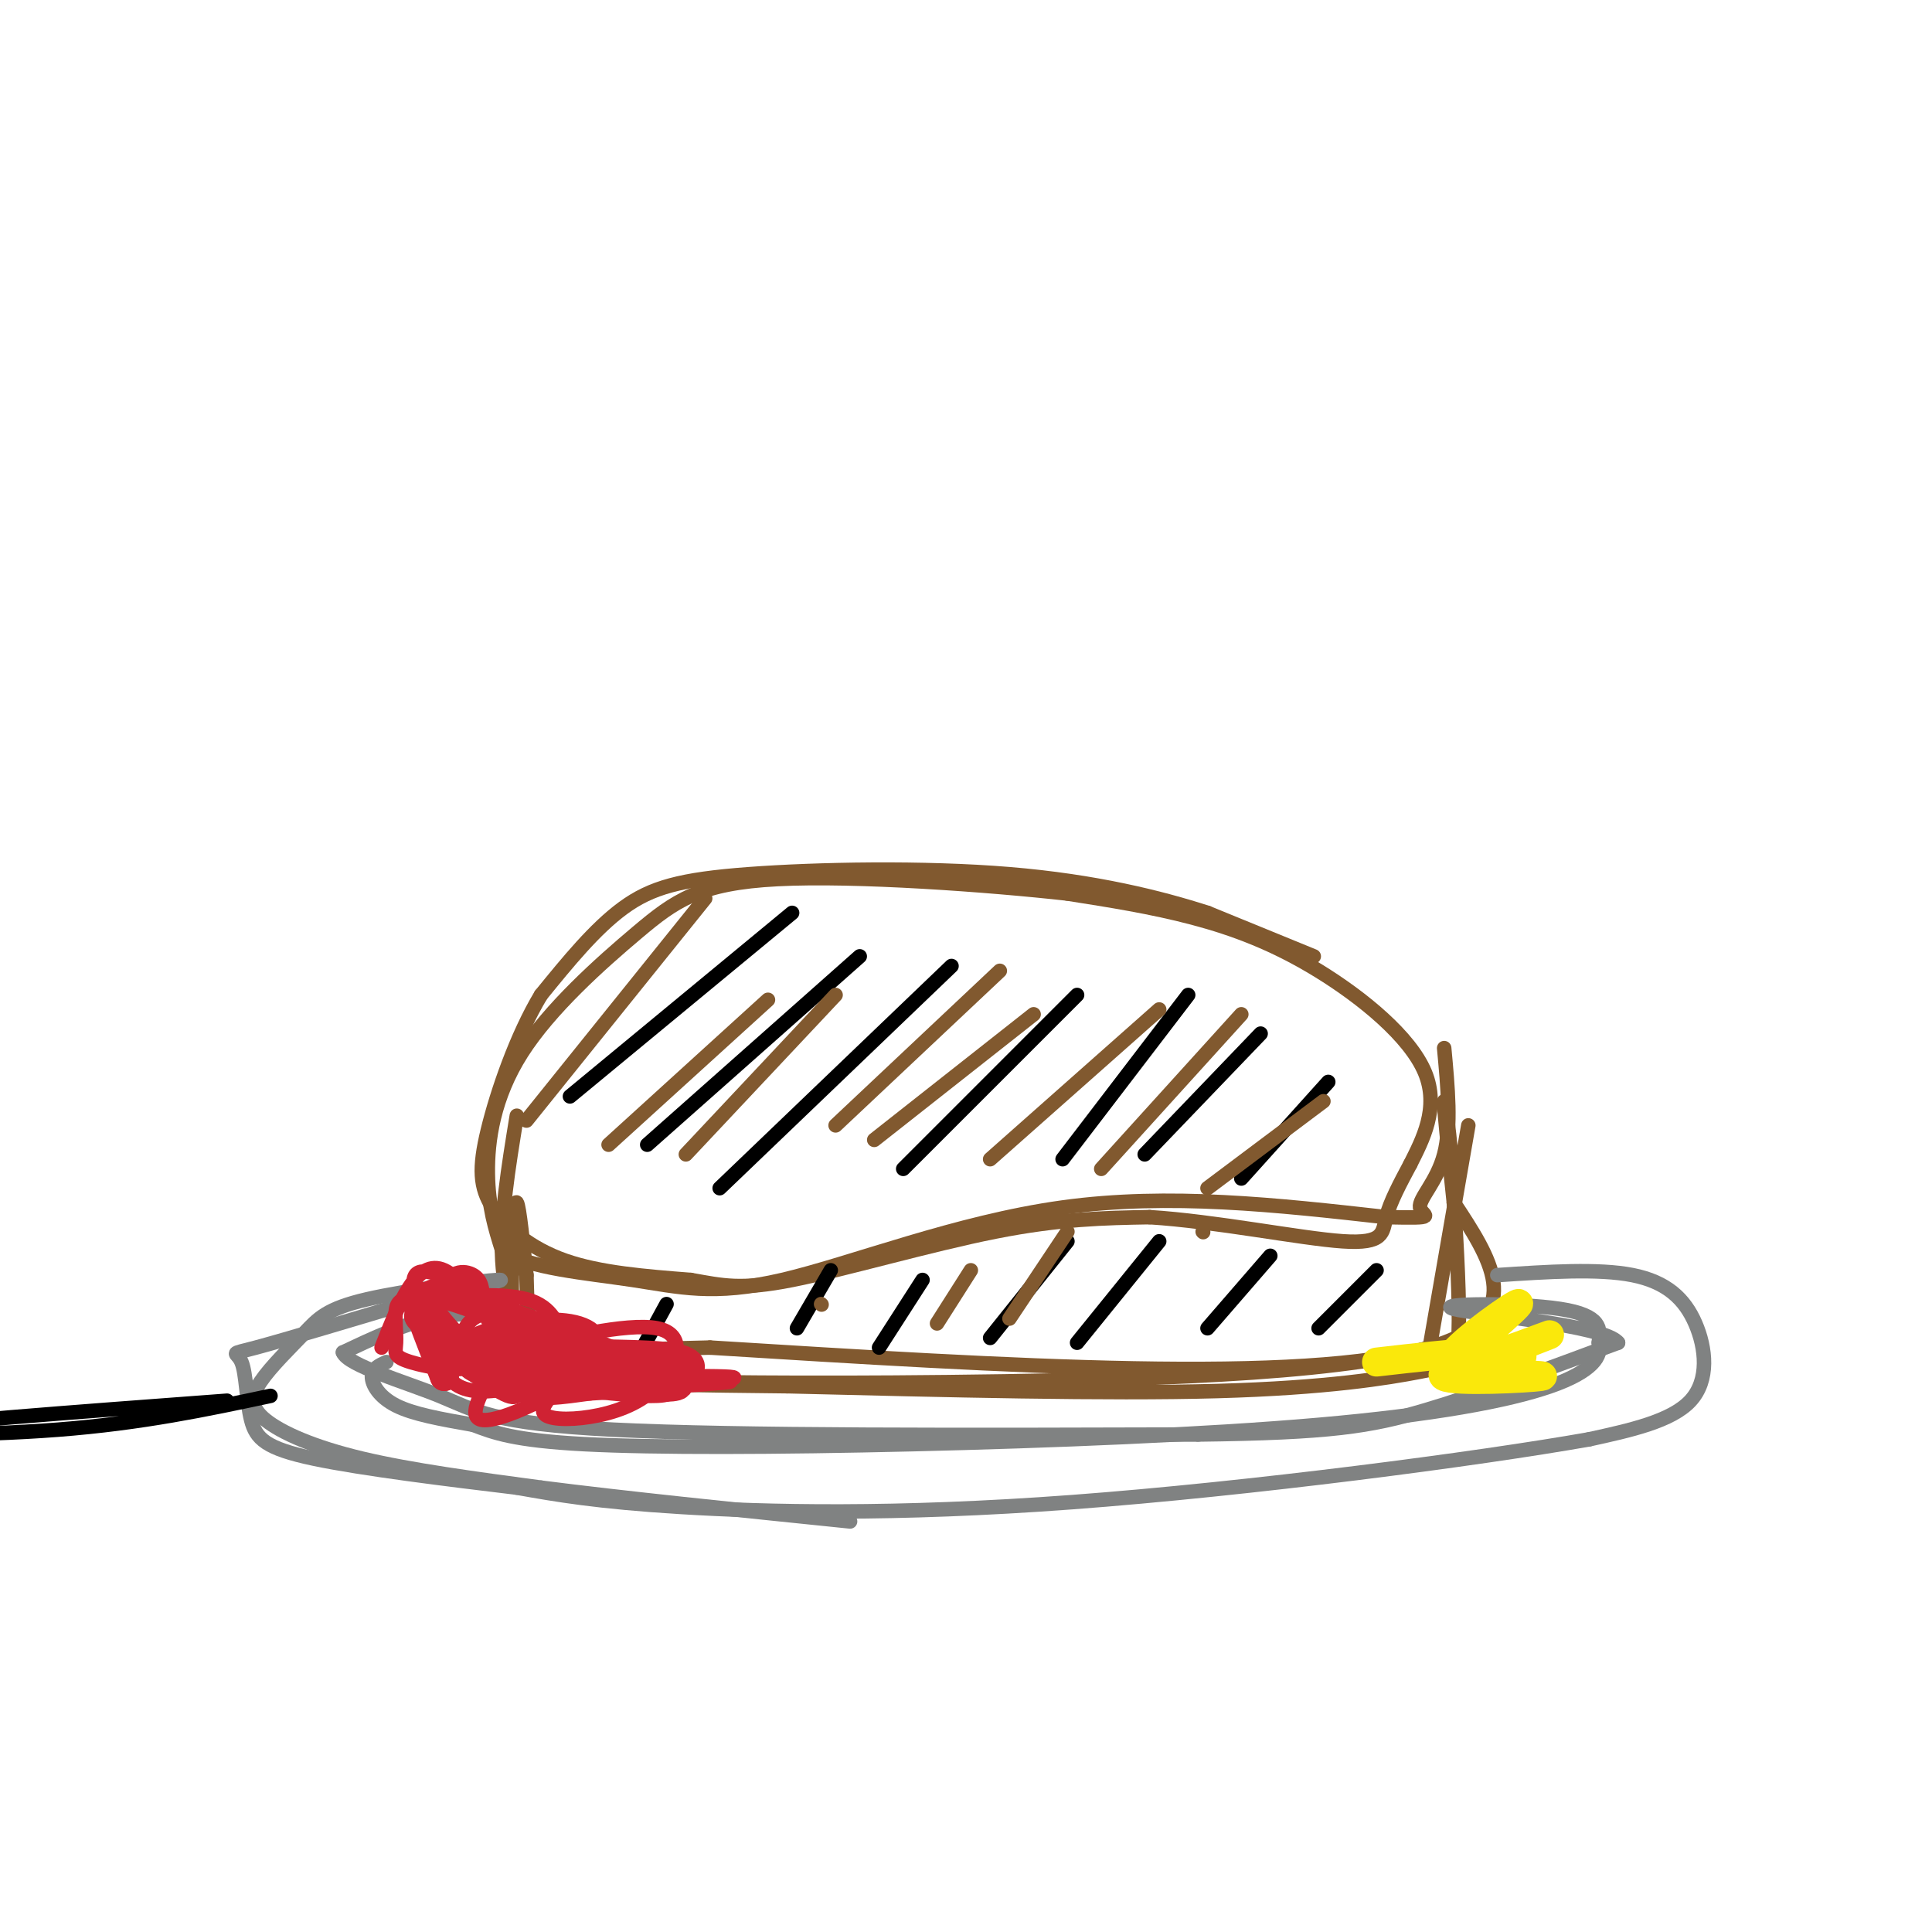 <svg viewBox='0 0 400 400' version='1.1' xmlns='http://www.w3.org/2000/svg' xmlns:xlink='http://www.w3.org/1999/xlink'><g fill='none' stroke='#81592f' stroke-width='3' stroke-linecap='round' stroke-linejoin='round'><path d='M272,198c0.000,0.000 -22.000,-9.000 -22,-9'/><path d='M250,189c-9.777,-3.150 -23.219,-6.525 -41,-8c-17.781,-1.475 -39.903,-1.051 -54,0c-14.097,1.051 -20.171,2.729 -26,7c-5.829,4.271 -11.415,11.136 -17,18'/><path d='M112,206c-5.026,8.319 -9.089,20.116 -11,28c-1.911,7.884 -1.668,11.853 1,16c2.668,4.147 7.762,8.470 15,11c7.238,2.530 16.619,3.265 26,4'/><path d='M143,265c6.655,1.179 10.292,2.125 21,0c10.708,-2.125 28.488,-7.321 42,-10c13.512,-2.679 22.756,-2.839 32,-3'/><path d='M238,252c13.524,0.833 31.333,4.417 40,5c8.667,0.583 8.190,-1.833 9,-5c0.810,-3.167 2.905,-7.083 5,-11'/><path d='M292,241c2.455,-4.892 6.091,-11.620 3,-19c-3.091,-7.380 -12.909,-15.410 -22,-21c-9.091,-5.590 -17.455,-8.740 -26,-11c-8.545,-2.260 -17.273,-3.630 -26,-5'/><path d='M221,185c-16.209,-1.808 -43.733,-3.827 -60,-3c-16.267,0.827 -21.278,4.500 -29,11c-7.722,6.500 -18.156,15.827 -24,25c-5.844,9.173 -7.098,18.192 -7,25c0.098,6.808 1.549,11.404 3,16'/><path d='M104,259c5.411,3.589 17.440,4.560 27,6c9.560,1.440 16.651,3.349 31,0c14.349,-3.349 35.957,-11.957 58,-15c22.043,-3.043 44.522,-0.522 67,2'/><path d='M287,252c11.655,0.250 7.292,-0.125 7,-2c-0.292,-1.875 3.488,-5.250 5,-11c1.512,-5.750 0.756,-13.875 0,-22'/><path d='M304,233c0.000,0.000 -8.000,46.000 -8,46'/><path d='M296,279c-26.167,7.667 -87.583,3.833 -149,0'/><path d='M147,279c-31.089,0.667 -34.311,2.333 -36,0c-1.689,-2.333 -1.844,-8.667 -2,-15'/><path d='M109,264c-0.705,-6.219 -1.467,-14.265 -2,-15c-0.533,-0.735 -0.836,5.841 -1,14c-0.164,8.159 -0.190,17.903 5,22c5.190,4.097 15.595,2.549 26,1'/><path d='M137,286c14.690,0.286 38.417,0.500 71,0c32.583,-0.500 74.024,-1.714 91,-8c16.976,-6.286 9.488,-17.643 2,-29'/><path d='M301,249c-0.222,-10.111 -1.778,-20.889 -2,-21c-0.222,-0.111 0.889,10.444 2,21'/><path d='M301,249c0.635,8.946 1.222,20.810 1,27c-0.222,6.190 -1.252,6.705 -8,8c-6.748,1.295 -19.214,3.370 -42,4c-22.786,0.630 -55.893,-0.185 -89,-1'/><path d='M163,287c-20.289,-0.225 -26.510,-0.287 -33,-1c-6.490,-0.713 -13.247,-2.077 -18,-6c-4.753,-3.923 -7.501,-10.407 -8,-19c-0.499,-8.593 1.250,-19.297 3,-30'/></g>
<g fill='none' stroke='#000000' stroke-width='3' stroke-linecap='round' stroke-linejoin='round'><path d='M164,189c0.000,0.000 -46.000,38.000 -46,38'/><path d='M178,198c0.000,0.000 -44.000,39.000 -44,39'/><path d='M197,200c0.000,0.000 -48.000,46.000 -48,46'/><path d='M223,206c0.000,0.000 -36.000,36.000 -36,36'/><path d='M246,206c0.000,0.000 -26.000,34.000 -26,34'/><path d='M261,214c0.000,0.000 -24.000,25.000 -24,25'/><path d='M275,224c0.000,0.000 -18.000,20.000 -18,20'/><path d='M138,270c0.000,0.000 -6.000,11.000 -6,11'/><path d='M172,263c0.000,0.000 -7.000,12.000 -7,12'/><path d='M191,265c0.000,0.000 -9.000,14.000 -9,14'/><path d='M221,257c0.000,0.000 -16.000,20.000 -16,20'/><path d='M240,257c0.000,0.000 -17.000,21.000 -17,21'/><path d='M263,260c0.000,0.000 -13.000,15.000 -13,15'/><path d='M285,263c0.000,0.000 -12.000,12.000 -12,12'/></g>
<g fill='none' stroke='#808282' stroke-width='3' stroke-linecap='round' stroke-linejoin='round'><path d='M107,272c-6.000,-0.167 -12.000,-0.333 -18,1c-6.000,1.333 -12.000,4.167 -18,7'/><path d='M71,280c1.036,2.714 12.625,6.000 20,9c7.375,3.000 10.536,5.714 36,7c25.464,1.286 73.232,1.143 121,1'/><path d='M248,297c27.489,-0.333 35.711,-1.667 47,-5c11.289,-3.333 25.644,-8.667 40,-14'/><path d='M335,278c-2.714,-3.667 -29.500,-5.833 -34,-7c-4.500,-1.167 13.286,-1.333 22,0c8.714,1.333 8.357,4.167 8,7'/><path d='M331,278c0.792,2.697 -1.227,5.941 -10,9c-8.773,3.059 -24.300,5.933 -48,8c-23.700,2.067 -55.573,3.326 -84,4c-28.427,0.674 -53.408,0.764 -68,0c-14.592,-0.764 -18.796,-2.382 -23,-4'/><path d='M98,295c-6.845,-1.202 -12.458,-2.208 -16,-4c-3.542,-1.792 -5.012,-4.369 -5,-6c0.012,-1.631 1.506,-2.315 3,-3'/><path d='M310,264c10.458,-0.702 20.917,-1.405 28,0c7.083,1.405 10.792,4.917 13,10c2.208,5.083 2.917,11.738 -1,16c-3.917,4.262 -12.458,6.131 -21,8'/><path d='M329,298c-23.036,4.071 -70.125,10.250 -107,13c-36.875,2.750 -63.536,2.071 -81,1c-17.464,-1.071 -25.732,-2.536 -34,-4'/><path d='M107,308c-14.000,-1.683 -32.000,-3.890 -42,-6c-10.000,-2.110 -12.000,-4.122 -13,-8c-1.000,-3.878 -1.000,-9.621 -2,-12c-1.000,-2.379 -3.000,-1.394 3,-3c6.000,-1.606 20.000,-5.803 34,-10'/><path d='M87,269c10.348,-2.618 19.216,-4.164 16,-4c-3.216,0.164 -18.518,2.037 -27,4c-8.482,1.963 -10.146,4.015 -13,7c-2.854,2.985 -6.899,6.903 -9,10c-2.101,3.097 -2.258,5.372 1,8c3.258,2.628 9.931,5.608 20,8c10.069,2.392 23.535,4.196 37,6'/><path d='M112,308c16.833,2.167 40.417,4.583 64,7'/></g>
<g fill='none' stroke='#cf2233' stroke-width='3' stroke-linecap='round' stroke-linejoin='round'><path d='M79,279c3.651,-9.323 7.302,-18.646 13,-16c5.698,2.646 13.444,17.262 15,23c1.556,5.738 -3.078,2.600 -7,0c-3.922,-2.600 -7.133,-4.662 -10,-9c-2.867,-4.338 -5.391,-10.954 -4,-13c1.391,-2.046 6.695,0.477 12,3'/><path d='M98,267c3.451,2.705 6.079,7.967 4,10c-2.079,2.033 -8.866,0.838 -13,-1c-4.134,-1.838 -5.616,-4.320 -1,-6c4.616,-1.680 15.329,-2.559 21,-1c5.671,1.559 6.300,5.556 8,8c1.700,2.444 4.469,3.334 0,6c-4.469,2.666 -16.177,7.106 -22,4c-5.823,-3.106 -5.760,-13.759 -4,-19c1.760,-5.241 5.217,-5.069 7,-4c1.783,1.069 1.891,3.034 2,5'/><path d='M100,269c1.173,3.681 3.106,10.382 0,13c-3.106,2.618 -11.251,1.152 -15,0c-3.749,-1.152 -3.103,-1.990 -3,-4c0.103,-2.010 -0.338,-5.191 0,-7c0.338,-1.809 1.455,-2.245 5,-3c3.545,-0.755 9.519,-1.829 13,1c3.481,2.829 4.471,9.560 3,13c-1.471,3.440 -5.402,3.589 -7,1c-1.598,-2.589 -0.862,-7.915 2,-10c2.862,-2.085 7.850,-0.930 10,0c2.150,0.930 1.464,1.635 1,4c-0.464,2.365 -0.704,6.390 -2,8c-1.296,1.610 -3.648,0.805 -6,0'/><path d='M101,285c-2.736,-0.587 -6.576,-2.055 -7,-4c-0.424,-1.945 2.568,-4.367 8,-6c5.432,-1.633 13.305,-2.477 18,-1c4.695,1.477 6.214,5.275 1,10c-5.214,4.725 -17.161,10.376 -21,10c-3.839,-0.376 0.430,-6.780 2,-10c1.570,-3.220 0.442,-3.255 7,-5c6.558,-1.745 20.801,-5.200 27,-4c6.199,1.200 4.352,7.054 1,11c-3.352,3.946 -8.210,5.986 -13,7c-4.790,1.014 -9.511,1.004 -11,0c-1.489,-1.004 0.256,-3.002 2,-5'/><path d='M115,288c8.267,-1.267 27.933,-1.933 34,-2c6.067,-0.067 -1.467,0.467 -9,1'/><path d='M140,287c-3.648,0.285 -8.266,0.499 -3,0c5.266,-0.499 20.418,-1.711 13,-2c-7.418,-0.289 -37.405,0.346 -43,0c-5.595,-0.346 13.203,-1.673 32,-3'/><path d='M139,282c-2.833,-0.500 -25.917,-0.250 -49,0'/></g>
<g fill='none' stroke='#cf2233' stroke-width='6' stroke-linecap='round' stroke-linejoin='round'><path d='M100,278c19.577,3.869 39.155,7.738 34,7c-5.155,-0.738 -35.042,-6.083 -36,-7c-0.958,-0.917 27.012,2.595 33,4c5.988,1.405 -10.006,0.702 -26,0'/><path d='M105,282c-8.638,-1.059 -17.235,-3.706 -15,-3c2.235,0.706 15.300,4.767 18,6c2.700,1.233 -4.965,-0.360 -11,-5c-6.035,-4.640 -10.438,-12.326 -11,-12c-0.562,0.326 2.719,8.663 6,17'/><path d='M92,285c0.201,-0.298 -2.297,-9.544 -3,-14c-0.703,-4.456 0.388,-4.123 12,0c11.612,4.123 33.746,12.035 37,15c3.254,2.965 -12.373,0.982 -28,-1'/><path d='M110,285c3.538,0.723 26.382,3.030 30,2c3.618,-1.030 -11.992,-5.398 -20,-7c-8.008,-1.602 -8.415,-0.440 -3,0c5.415,0.440 16.650,0.157 22,1c5.350,0.843 4.814,2.812 1,4c-3.814,1.188 -10.907,1.594 -18,2'/><path d='M122,287c-5.644,0.756 -10.756,1.644 -15,0c-4.244,-1.644 -7.622,-5.822 -11,-10'/></g>
<g fill='none' stroke='#fae80b' stroke-width='6' stroke-linecap='round' stroke-linejoin='round'><path d='M301,282c7.673,-6.589 15.345,-13.179 13,-12c-2.345,1.179 -14.708,10.125 -14,12c0.708,1.875 14.488,-3.321 19,-5c4.512,-1.679 -0.244,0.161 -5,2'/><path d='M314,279c-5.580,1.664 -17.031,4.824 -15,6c2.031,1.176 17.544,0.367 20,0c2.456,-0.367 -8.147,-0.291 -10,-1c-1.853,-0.709 5.042,-2.203 6,-3c0.958,-0.797 -4.021,-0.899 -9,-1'/><path d='M306,280c-5.000,0.167 -13.000,1.083 -21,2'/></g>
<g fill='none' stroke='#81592f' stroke-width='3' stroke-linecap='round' stroke-linejoin='round'><path d='M146,186c0.000,0.000 -37.000,46.000 -37,46'/><path d='M159,207c0.000,0.000 -33.000,30.000 -33,30'/><path d='M173,206c0.000,0.000 -31.000,33.000 -31,33'/><path d='M207,201c0.000,0.000 -34.000,32.000 -34,32'/><path d='M214,210c0.000,0.000 -33.000,26.000 -33,26'/><path d='M240,209c0.000,0.000 -35.000,31.000 -35,31'/><path d='M257,210c0.000,0.000 -29.000,32.000 -29,32'/><path d='M274,228c0.000,0.000 -24.000,18.000 -24,18'/><path d='M170,270c0.000,0.000 0.100,0.100 0.1,0.1'/><path d='M201,263c0.000,0.000 -7.000,11.000 -7,11'/><path d='M221,255c0.000,0.000 -12.000,18.000 -12,18'/><path d='M249,255c0.000,0.000 0.100,0.100 0.1,0.1'/></g>
<g fill='none' stroke='#000000' stroke-width='3' stroke-linecap='round' stroke-linejoin='round'><path d='M47,290c-31.933,2.378 -63.867,4.756 -69,6c-5.133,1.244 16.533,1.356 34,0c17.467,-1.356 30.733,-4.178 44,-7'/></g>
</svg>